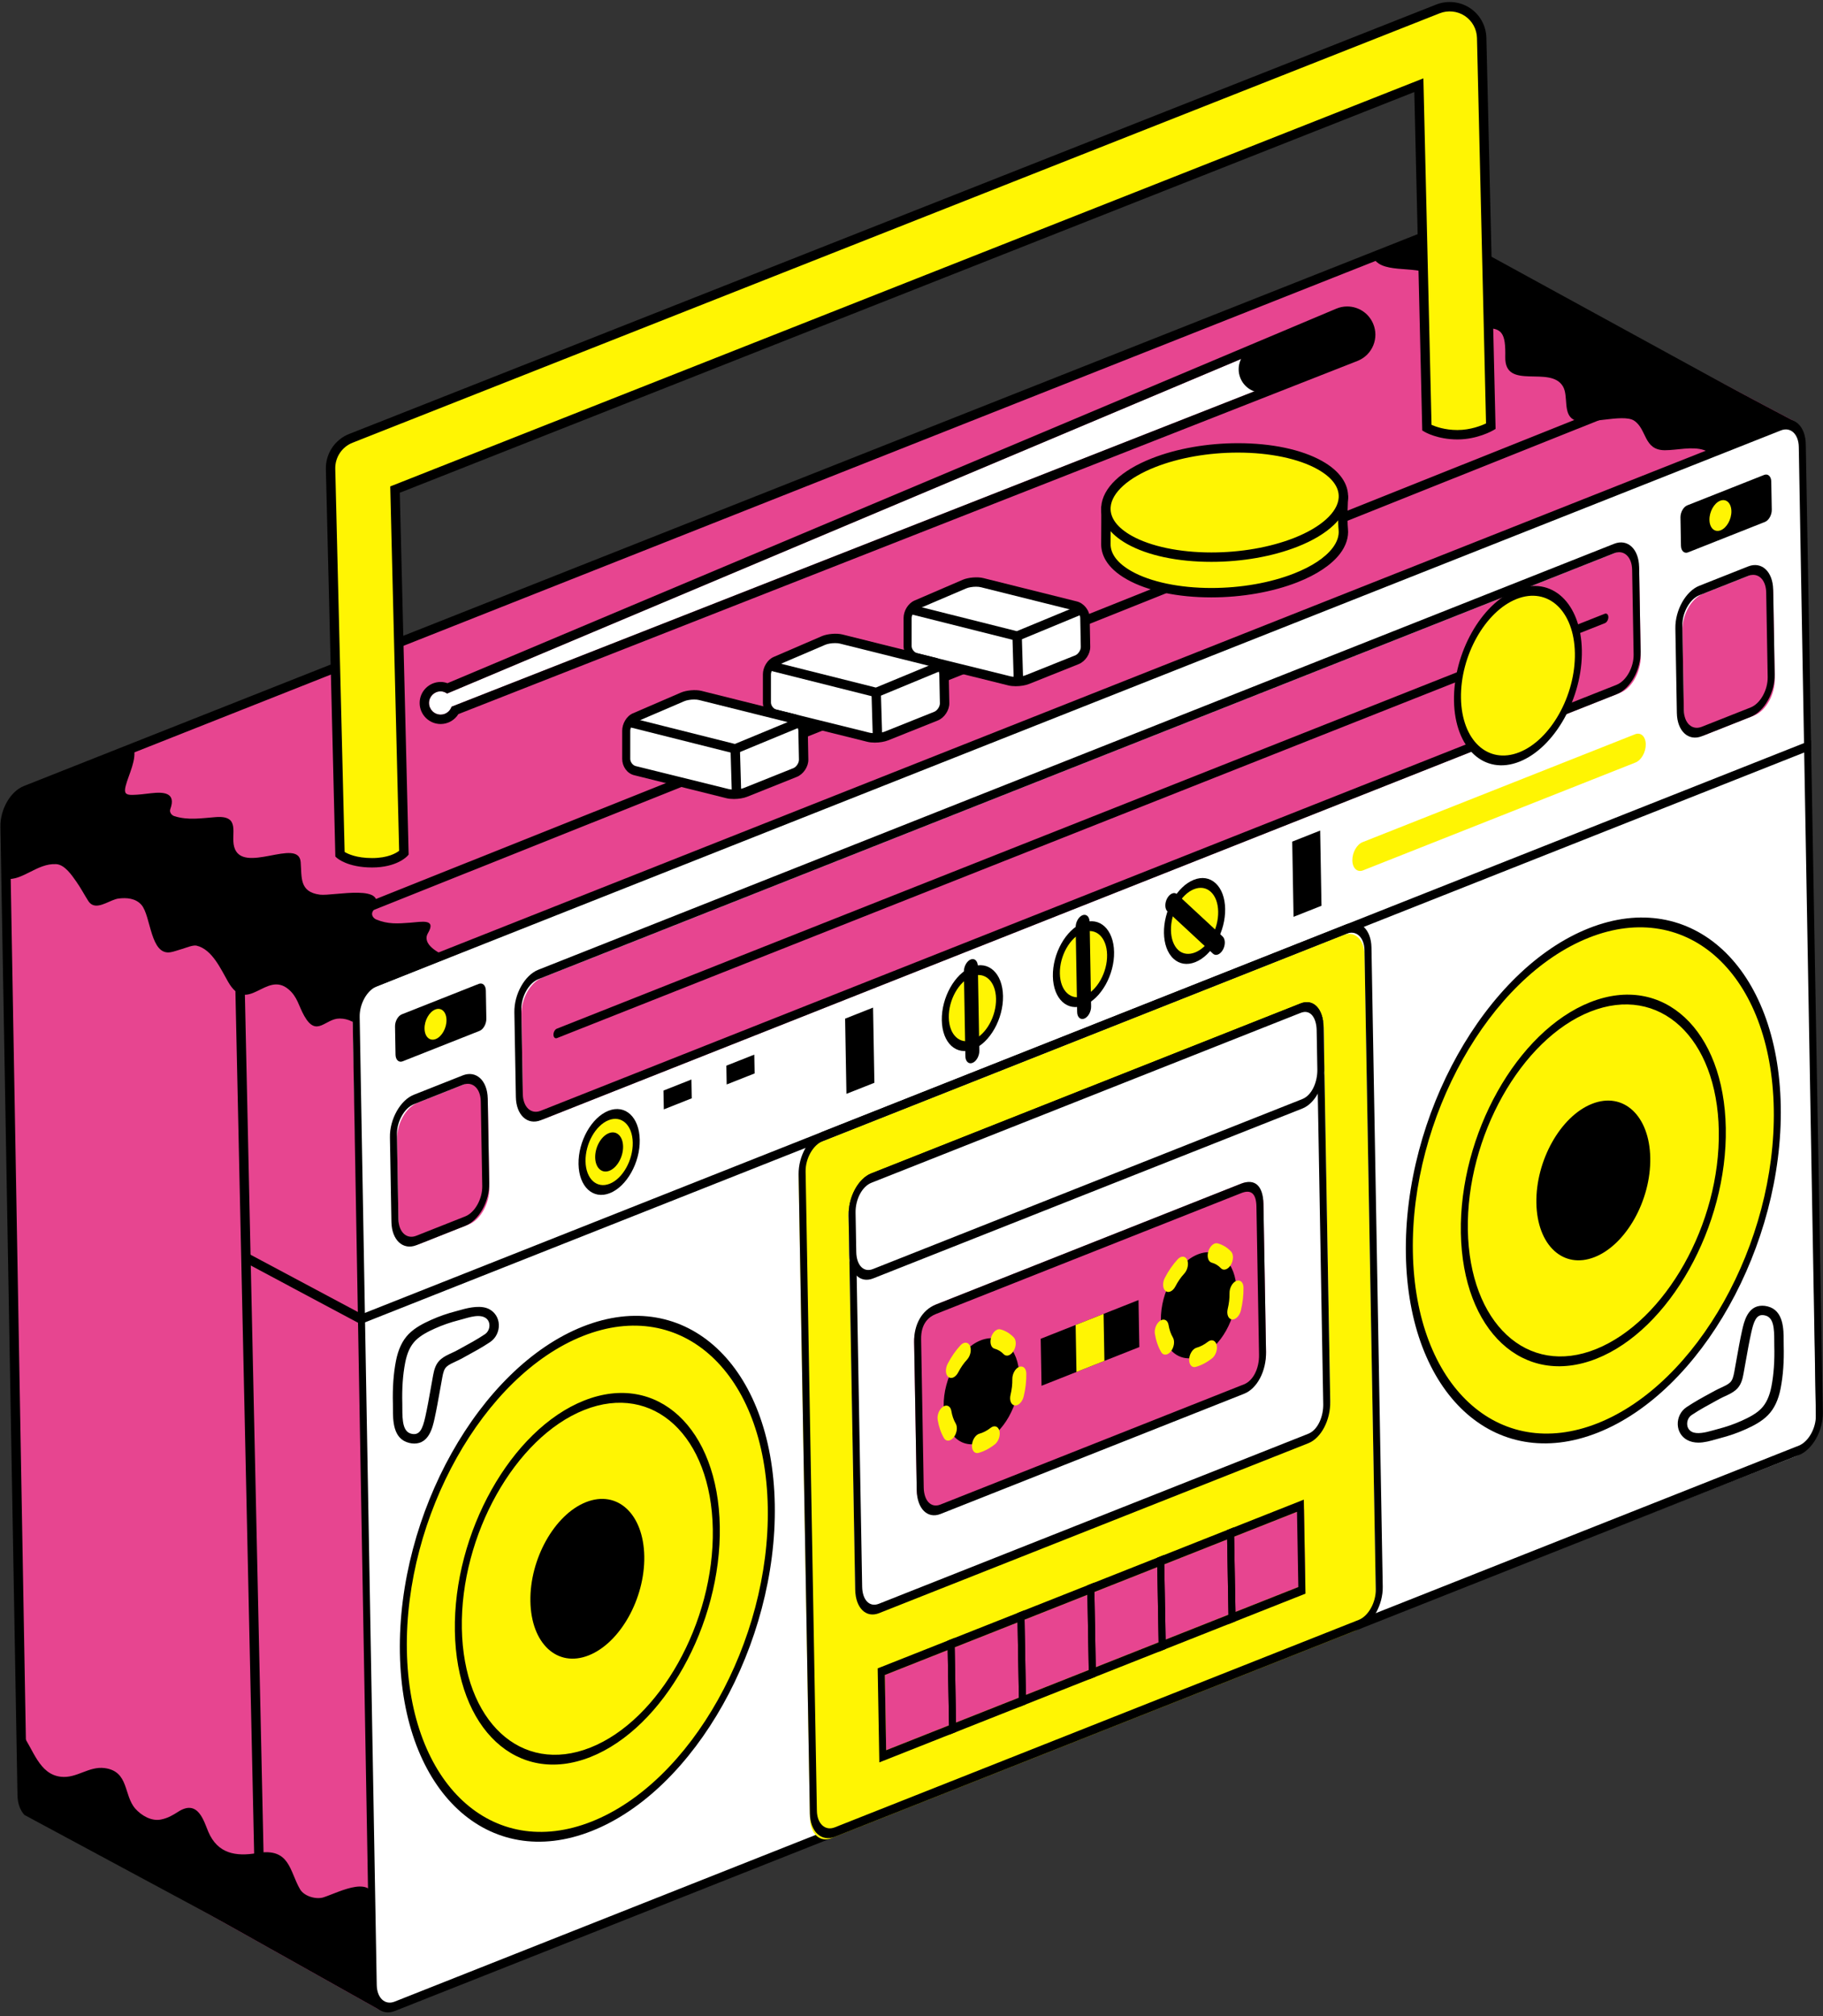 <?xml version="1.0" encoding="UTF-8" standalone="no"?><svg xmlns="http://www.w3.org/2000/svg" xmlns:xlink="http://www.w3.org/1999/xlink" fill="#000000" height="501.4" preserveAspectRatio="xMidYMid meet" version="1" viewBox="-0.1 -0.5 453.5 501.4" width="453.5" zoomAndPan="magnify"><rect x="-0.1" y="-0.5" width="453.5" height="501.4" fill="#333333" stroke="none"/><g id="change1_1"><path d="M446.031,104.145l-87.283-46.131c-0.144-0.091-0.29-0.173-0.441-0.236l-0.01-0.004l0,0 c-0.802-0.334-1.729-0.365-2.722,0.027L6.261,196.078c-2.882,1.139-5.159,5.205-5.092,9.078l4.246,240.803 c0.041,2.361,0.954,4.095,2.309,4.839l-0.008,0.006l0.073,0.043c0.017,0.008,0.03,0.016,0.043,0.022l86.848,48.726L446.031,104.145z" fill="#e74590"/></g><g id="change2_1"><path d="M22.943,224.547c1.881,0.82,4.511-1.33,6.446-1.575c2.035-0.261,4.282-0.064,5.709,1.59 c2.383,2.756,2.166,12.664,7.268,11.756c0.909-0.164,1.801-0.525,2.691-0.767c0.915-0.247,2.82-1.079,3.733-0.864 c3.915,0.912,6.079,5.92,7.885,9.045c4.804,8.309,9.395-2.871,14.962,1.781c2.287,1.909,2.552,4.186,3.96,6.663 c3.089,5.438,5.182,0.636,8.768,0.636c9.065,0,8.816,16.514,20.6,6.506c0.937-0.797,2.138-0.137,2.404,0.736 c6.122-0.896,13.847-3.021,16.227-8.57c2.308-5.387-0.222-11.822-6.207-12.922c-2.092-0.388-4.471-0.451-6.46-1.242 c-1.899-0.756-6.176-2.998-4.572-5.732c2.125-3.629-1.417-2.85-4.437-2.61c-3.098,0.239-5.536,0.401-8.404-0.789 c-0.807-0.332-1.396-1.238-0.85-2.088c4.582-7.158-9.923-3.666-13.189-4.095c-5.116-0.668-4.488-4.231-4.778-8.086 c-0.477-6.297-14.591,3.304-16.547-3.809c-0.886-3.219,1.712-7.865-4.554-7.396c-3.529,0.265-6.91,0.857-10.339-0.241 c-0.691-0.222-1.27-0.996-0.992-1.746c1.516-4.14-1.668-4.314-4.823-3.947c-1.527,0.178-3.077,0.387-4.616,0.412 c-1.744,0.031-2.096-0.508-1.662-2.238c0.686-2.713,2.84-6.646,1.981-9.52L6.261,196.078c-2.882,1.139-5.159,5.205-5.092,9.078 l0.229,12.934c4.164,0.492,7.759-3.932,12.468-3.674c2.146,0.117,3.899,2.767,5.001,4.322c1.089,1.535,1.965,3.211,2.97,4.799 C22.16,224.049,22.535,224.367,22.943,224.547z" fill="inherit"/></g><g id="change2_2"><path d="M356.066,67.881c1.552,0.945,3.453,2.441,3.522,4.451c0.063,1.783-0.344,3.08-0.729,4.824 c-1.217,5.518,7.275,4.357,9.525,4.107c5.272-0.597,6.088,1.108,5.977,7.043c-0.162,8.438,11.254,1.918,14.367,7.334 c1.365,2.375-0.059,6.737,2.604,8.219c2.9,1.615,12.232-1.623,15.087,0.264c3.214,2.125,2.327,7.338,7.627,7.351 c3.057,0.01,6.745-1.023,9.727-0.045c2.835,0.926,4.347,2.352,6.001,4.809c0.977,1.449,1.203,3.086,1.263,4.783l14.993-16.875 l-87.283-46.131c-0.144-0.091-0.289-0.173-0.451-0.24c-0.802-0.334-1.729-0.365-2.722,0.027l-14.294,5.143 C342.872,67.961,351.832,65.305,356.066,67.881z" fill="inherit"/></g><g id="change2_3"><path d="M100.127,484.404c-2.271,0-4.593-1.625-5.61-3.635c-1.283-2.516-1.479-4.869-1.435-7.664 c0.138-7.895-8.615-3.068-12.689-1.73c-1.837,0.603-4.823-0.252-5.845-1.995c-2.659-4.552-2.504-10.418-10.672-9.013 c-5.342,0.922-9.839,0.142-12.158-5.303c-1.111-2.605-2.533-8.16-7.474-4.984c-1.47,0.945-2.598,1.591-4.285,1.943 c-2.385,0.5-4.904-1.008-6.402-2.705c-2.935-3.332-1.543-9.238-7.572-10.076c-3.976-0.553-6.981,2.595-10.918,2.152 c-5.522-0.615-6.834-6.877-9.925-11.031l0.273,15.596c0.041,2.361,0.954,4.095,2.309,4.839l-0.008,0.006l0.073,0.043 c0.017,0.008,0.03,0.016,0.043,0.022l86.848,48.726l13.531-15.23C105.772,484.119,103.166,484.408,100.127,484.404z" fill="inherit"/></g><g id="change2_4"><path d="M94.932,498.736L5.969,450.882c-1.063-1.152-1.686-2.888-1.722-4.902L0.002,205.174c-0.078-4.385,2.481-8.854,5.828-10.182 L355.144,56.715c1.222-0.483,2.479-0.487,3.604-0.02c0.225,0.096,0.426,0.203,0.621,0.328l87.534,47.897L94.932,498.736z M9.767,450.613l84.667,45.164L444.17,104.48l-85.967-45.435c-0.167-0.1-0.259-0.149-0.354-0.19 c-0.57-0.242-1.189-0.228-1.844,0.031L6.69,197.164c-2.419,0.957-4.41,4.609-4.352,7.969l4.246,240.806 c0.032,1.834,0.667,3.268,1.703,3.836l1.498,0.824L9.767,450.613z" fill="inherit"/></g><g id="change3_1"><path d="M451.646,352.643c0.068,3.873-2.209,7.938-5.09,9.078L98.155,498.625c-2.879,1.144-5.456-0.209-5.524-4.079 l-4.972-240.302c-0.069-3.873,2.209-7.938,5.09-9.078l349.036-139.479c2.882-1.14,6.456,0.914,6.524,4.785L451.646,352.643z" fill="#ffffff"/></g><g id="change2_5"><path d="M63.412,473.695L58.44,244.918c-0.078-4.391,2.482-8.864,5.83-10.188L413.302,95.254l0.867,2.17L65.133,236.9 c-2.422,0.959-4.415,4.611-4.354,7.971l4.972,228.775L63.412,473.695z" fill="inherit"/></g><g id="change2_6"><path d="M447.427,361.375L98.112,499.652c-3.354,1.326-6.147-1.264-6.229-5.774l-4.247-240.802 c-0.078-4.514,2.586-9.264,5.938-10.592L442.89,104.209c3.354-1.328,6.148,1.263,6.227,5.775l4.246,240.803 C453.445,355.297,450.779,360.047,447.427,361.375z M93.617,244.822c-2.396,0.949-4.299,4.342-4.242,7.564l4.246,240.801 c0.06,3.225,2.054,5.076,4.449,4.129l349.314-138.279c2.395-0.949,4.299-4.342,4.244-7.563l-4.249-240.802 c-0.058-3.223-2.053-5.073-4.448-4.125L93.617,244.822z" fill="inherit"/></g><g id="change4_1"><path d="M342.162,395.982c0.068,3.873-2.212,7.938-5.091,9.078l-130.342,51.596c-2.879,1.142-5.27-1.078-5.338-4.949 l-2.806-158.979c-0.065-3.873,2.212-7.937,5.09-9.078l130.344-51.594c2.878-1.144,5.271,1.075,5.337,4.948L342.162,395.982z" fill="#fff503"/></g><g id="change2_7"><path d="M337.938,404.717l-130.34,51.597c-3.355,1.326-6.147-1.264-6.229-5.775l-2.803-158.977c-0.08-4.515,2.584-9.263,5.938-10.59 l130.343-51.597c3.354-1.328,6.146,1.263,6.228,5.775l2.805,158.977C343.956,398.637,341.296,403.391,337.938,404.717z M204.547,283.309c-2.395,0.948-4.299,4.342-4.24,7.563l2.806,158.976c0.055,3.225,2.05,5.072,4.446,4.127l130.34-51.597 c2.397-0.946,4.301-4.342,4.241-7.563l-2.803-158.979c-0.056-3.223-2.053-5.071-4.447-4.121L204.547,283.309z" fill="inherit"/></g><g id="change1_2"><path d="M324.617 393.51L220.344 434.787 220.013 416.084 324.288 374.807z" fill="#e74590"/></g><g id="change2_8"><path d="M237.763,430.244l-19.115,7.57l-0.411-23.381l19.116-7.566L237.763,430.244z M220.344,434.787l15.641-6.19l-0.331-18.705 l-15.641,6.192L220.344,434.787z" fill="inherit"/></g><g id="change2_9"><path d="M255.144,423.365l-19.118,7.568l-0.413-23.382l19.118-7.563L255.144,423.365z M237.722,427.906l15.642-6.19l-0.329-18.701 l-15.641,6.188L237.722,427.906z" fill="inherit"/></g><g id="change2_10"><path d="M272.521,416.486l-19.116,7.566l-0.411-23.38l19.116-7.565L272.521,416.486z M255.103,421.025l15.642-6.189l-0.331-18.703 l-15.642,6.193L255.103,421.025z" fill="inherit"/></g><g id="change2_11"><path d="M289.9,409.607l-19.115,7.565l-0.413-23.379l19.115-7.565L289.9,409.607z M272.479,414.148l15.642-6.191l-0.328-18.701 l-15.642,6.189L272.479,414.148z" fill="inherit"/></g><g id="change2_12"><path d="M307.279,402.729l-19.118,7.565l-0.41-23.377l19.115-7.569L307.279,402.729z M289.859,407.27l15.643-6.191l-0.331-18.703 l-15.64,6.191L289.859,407.27z" fill="inherit"/></g><g id="change2_13"><path d="M324.658,395.848l-19.116,7.569l-0.412-23.381l19.117-7.567L324.658,395.848z M307.238,400.391l15.643-6.191l-0.331-18.705 l-15.643,6.191L307.238,400.391z" fill="inherit"/></g><g id="change3_2"><path d="M218.122,399.705c-2.867,1.137-5.414-1.033-5.482-4.891L211,301.811c-0.067-3.857,2.365-8.002,5.232-9.138 l107.43-42.518c2.867-1.135,5.444,1.023,5.512,4.879l1.644,93.006c0.066,3.855-2.401,8.011-5.269,9.146L218.122,399.705z" fill="#ffffff"/></g><g id="change2_14"><path d="M325.352,358.443l-106.775,42.26c-3.248,1.285-5.854-1.301-5.938-5.889L211,301.811c-0.082-4.588,2.399-9.191,5.647-10.478 l106.775-42.262c3.197-1.266,5.668,1.299,5.75,5.963l1.644,93.006C330.898,352.703,328.549,357.178,325.352,358.443z M216.688,293.672c-2.313,0.916-4.011,4.119-3.953,7.451l1.641,93.004c0.061,3.332,1.848,5.154,4.159,4.238l106.775-42.26 c2.541-1.008,3.817-4.476,3.767-7.379l-1.639-93.002c-0.053-2.904-1.434-5.32-3.975-4.314L216.688,293.672z" fill="inherit"/></g><g id="change5_1"><path d="M216.647,316.459c-2.867,1.138-5.41-1.037-5.479-4.895l-0.171-9.767c-0.065-3.856,2.362-7.997,5.229-9.131 l107.435-42.52c2.87-1.137,5.444,1.024,5.512,4.881l0.174,9.766c0.067,3.857-2.396,8.015-5.265,9.146L216.647,316.459z" fill="#ffffff"/></g><g id="change2_15"><path d="M323.887,275.195L217.1,317.455c-3.241,1.285-5.85-1.303-5.932-5.891l-0.171-9.767c-0.08-4.588,2.399-9.19,5.644-10.473 l106.784-42.26c3.195-1.264,5.666,1.297,5.748,5.963l0.174,9.766C329.429,269.461,327.082,273.932,323.887,275.195z M216.682,293.662c-2.309,0.914-4.004,4.115-3.946,7.447l0.173,9.766c0.061,3.332,1.845,5.158,4.15,4.244l106.786-42.262 c2.539-1.004,3.816-4.469,3.765-7.373l-0.171-9.767c-0.053-2.901-1.434-5.317-3.973-4.313L216.682,293.662z" fill="inherit"/></g><g id="change1_3"><path d="M233.426,375.033c-2.866,1.137-5.404-1.039-5.472-4.896l-0.649-36.854c-0.068-3.857,2.487-8.176,5.354-9.311 l76.021-30.097c2.867-1.131,5.449,1.15,5.518,5.011l0.648,36.85c0.067,3.854-2.376,8.004-5.246,9.137L233.426,375.033z" fill="#e74590"/></g><g id="change2_16"><path d="M233.88,376.031L233.88,376.031c-3.242,1.285-5.846-1.307-5.926-5.895l-0.649-36.854c-0.078-4.404,1.975-7.973,5.354-9.311 l76.021-30.097c3.377-1.332,5.439,0.537,5.518,5.011l0.648,36.85c0.084,4.74-2.205,9.113-5.442,10.393L233.88,376.031z M232.7,326.311c-1.708,0.676-3.729,2.313-3.657,6.287l0.648,36.852c0.06,3.334,1.842,5.154,4.146,4.244l75.524-29.902 c2.268-0.896,3.809-3.926,3.746-7.367l-0.65-36.854c-0.055-3.184-1.313-4.314-3.736-3.354L232.7,326.311z" fill="inherit"/></g><g id="change2_17"><path d="M253.473,341.793c0.123,6.986-3.99,14.316-9.185,16.375c-5.194,2.056-9.507-1.94-9.631-8.93 c-0.123-6.99,3.99-14.322,9.188-16.377C249.037,330.805,253.35,334.803,253.473,341.793z" fill="inherit"/></g><g id="change4_2"><path d="M244.33,360.506c-0.342,0.136-0.683,0.246-1.018,0.341c-0.957,0.264-1.684-0.597-1.618-1.914 c0.063-1.322,0.89-2.605,1.849-2.867c0.935-0.254,1.903-0.754,2.804-1.461c0.918-0.717,1.891-0.379,2.174,0.758 c0.287,1.139-0.228,2.643-1.145,3.365C246.392,359.494,245.369,360.096,244.33,360.506z M236.233,357.693 c-0.58,0.229-1.152,0.063-1.495-0.521c-0.76-1.293-1.29-2.821-1.577-4.547c-0.199-1.198,0.401-2.668,1.34-3.278 c0.939-0.611,1.862-0.136,2.063,1.063c0.195,1.188,0.562,2.236,1.082,3.123c0.528,0.896,0.304,2.438-0.498,3.441 C236.863,357.328,236.549,357.568,236.233,357.693z M252.962,348.951c-0.21,0.082-0.423,0.113-0.631,0.088 c-0.902-0.11-1.371-1.289-1.045-2.631c0.319-1.32,0.47-2.645,0.447-3.93c-0.022-1.291,0.737-2.646,1.698-3.023 c0.959-0.381,1.756,0.355,1.777,1.648c0.032,1.867-0.188,3.789-0.654,5.711C254.304,347.846,253.658,348.674,252.962,348.951z M236.991,342.107c-0.415,0.164-0.84,0.127-1.178-0.146c-0.727-0.588-0.807-2.045-0.178-3.256c0.905-1.746,1.98-3.301,3.199-4.619 c0.85-0.918,1.899-0.866,2.353,0.119c0.451,0.98,0.128,2.523-0.717,3.441c-0.842,0.908-1.582,1.981-2.205,3.182 C237.932,341.473,237.464,341.92,236.991,342.107z M250.889,336.557c-0.471,0.184-0.942,0.114-1.294-0.252 c-0.662-0.689-1.435-1.154-2.296-1.386c-0.87-0.233-1.245-1.496-0.84-2.821c0.404-1.326,1.438-2.214,2.312-1.979 c1.248,0.332,2.369,1.01,3.328,2.01c0.667,0.697,0.644,2.193-0.046,3.347C251.725,336.02,251.309,336.389,250.889,336.557z" fill="#fff503"/></g><g id="change2_18"><path d="M307.504,320.402c0.122,6.99-3.988,14.32-9.185,16.377c-5.195,2.055-9.505-1.939-9.628-8.93 c-0.124-6.99,3.987-14.32,9.183-16.377C303.067,309.418,307.381,313.414,307.504,320.402z" fill="inherit"/></g><g id="change4_3"><path d="M298.36,339.117c-0.342,0.137-0.68,0.248-1.019,0.34c-0.957,0.263-1.681-0.596-1.615-1.916 c0.063-1.317,0.89-2.602,1.849-2.862c0.933-0.257,1.901-0.757,2.801-1.466c0.919-0.717,1.894-0.379,2.177,0.763 c0.285,1.139-0.229,2.643-1.146,3.36C300.425,338.107,299.399,338.705,298.36,339.117z M290.266,336.305 c-0.579,0.229-1.154,0.063-1.497-0.521c-0.758-1.291-1.287-2.82-1.575-4.547c-0.198-1.197,0.402-2.666,1.34-3.277 c0.938-0.61,1.863-0.135,2.063,1.064c0.195,1.186,0.562,2.235,1.082,3.121c0.526,0.896,0.304,2.438-0.5,3.442 C290.896,335.939,290.581,336.18,290.266,336.305z M306.992,327.563c-0.208,0.082-0.423,0.115-0.631,0.09 c-0.9-0.113-1.372-1.291-1.045-2.633c0.321-1.32,0.473-2.646,0.449-3.931c-0.022-1.289,0.734-2.645,1.696-3.022 c0.961-0.378,1.756,0.356,1.777,1.646c0.032,1.867-0.188,3.791-0.652,5.713C308.337,326.457,307.688,327.287,306.992,327.563z M291.024,320.715c-0.416,0.168-0.841,0.132-1.179-0.143c-0.727-0.59-0.807-2.045-0.179-3.256c0.906-1.746,1.981-3.301,3.2-4.619 c0.85-0.918,1.899-0.869,2.353,0.117c0.451,0.981,0.128,2.524-0.718,3.442c-0.84,0.908-1.582,1.98-2.205,3.183 C291.965,320.084,291.496,320.531,291.024,320.715z M304.922,315.166c-0.471,0.188-0.944,0.119-1.296-0.248 c-0.66-0.69-1.433-1.157-2.293-1.387c-0.871-0.232-1.245-1.496-0.84-2.82c0.403-1.325,1.438-2.215,2.311-1.981 c1.249,0.336,2.37,1.014,3.328,2.014c0.667,0.693,0.644,2.191-0.045,3.348C305.758,314.633,305.342,315.002,304.922,315.166z" fill="#fff503"/></g><g id="change2_19"><path d="M283.326 334.52L258.997 344.152 258.789 332.463 283.121 322.832z" fill="inherit"/></g><g id="change4_4"><path d="M274.639 337.961L267.686 340.713 267.479 329.023 274.431 326.27z" fill="#fff503"/></g><g id="change4_5"><path d="M191.768,374.033c0.601,34-19.4,69.67-44.673,79.672c-25.272,10.007-46.246-9.444-46.847-43.442 c-0.601-33.996,19.401-69.666,44.675-79.675C170.196,320.586,191.168,340.037,191.768,374.033z" fill="#fff503"/></g><g id="change2_20"><path d="M147.115,454.875c-25.713,10.179-47.125-9.68-47.737-44.268c-0.608-34.588,19.813-71.006,45.522-81.188 c25.713-10.176,47.125,9.685,47.737,44.271C193.247,408.279,172.826,444.699,147.115,454.875z M144.942,331.76 c-24.752,9.799-44.413,44.858-43.824,78.157c0.586,33.302,21.202,52.421,45.956,42.619c24.752-9.797,44.413-44.858,43.824-78.158 C190.312,341.08,169.696,321.959,144.942,331.76z" fill="inherit"/></g><g id="change2_21"><path d="M146.791,436.477c-18.17,7.195-33.305-6.84-33.733-31.283c-0.435-24.443,13.998-50.18,32.168-57.375 c18.17-7.189,33.305,6.844,33.734,31.285C179.394,403.547,164.962,429.285,146.791,436.477z M145.266,350.156 c-17.212,6.816-30.881,31.195-30.473,54.348c0.409,23.156,14.744,36.451,31.956,29.636l0,0 c17.212-6.813,30.881-31.191,30.474-54.349C176.813,356.639,162.479,343.344,145.266,350.156z" fill="inherit"/></g><g id="change2_22"><path d="M160.173,386.543c0.186,10.523-6.006,21.563-13.828,24.66c-7.821,3.098-14.315-2.924-14.5-13.447 c-0.188-10.522,6.006-21.565,13.828-24.661C153.493,369.998,159.985,376.018,160.173,386.543z" fill="inherit"/></g><g id="change4_6"><path d="M442.022,274.973c0.601,33.996-19.398,69.666-44.673,79.672c-25.274,10.002-46.246-9.447-46.847-43.445 c-0.599-34,19.402-69.67,44.676-79.672C420.451,221.523,441.426,240.973,442.022,274.973z" fill="#fff503"/></g><g id="change2_23"><path d="M397.37,355.813c-25.711,10.178-47.125-9.685-47.733-44.271c-0.612-34.586,19.81-71.006,45.521-81.184 c25.71-10.176,47.125,9.682,47.734,44.27S423.081,345.635,397.37,355.813z M395.199,232.695 c-24.754,9.797-44.413,44.861-43.826,78.158c0.587,33.299,21.204,52.42,45.956,42.621c24.752-9.797,44.413-44.859,43.826-78.16 C440.566,242.016,419.953,222.898,395.199,232.695z" fill="inherit"/></g><g id="change2_24"><path d="M397.049,337.414c-18.17,7.193-33.306-6.842-33.736-31.285c-0.432-24.44,14-50.182,32.171-57.371 c18.171-7.192,33.303,6.839,33.734,31.281C429.646,304.482,415.218,330.221,397.049,337.414z M395.523,251.094 c-17.212,6.813-30.881,31.152-30.475,54.31C365.457,328.558,379.794,342,397.006,335h0.002c17.21-7,30.881-31.154,30.471-54.31 C427.071,257.536,412.735,244.281,395.523,251.094z" fill="inherit"/></g><g id="change2_25"><path d="M410.428,287.477c0.185,10.524-6.006,21.567-13.827,24.662c-7.825,3.098-14.317-2.923-14.502-13.447 c-0.187-10.523,6.006-21.564,13.831-24.66C403.751,270.934,410.242,276.953,410.428,287.477z" fill="inherit"/></g><g id="change2_26"><path d="M450.457 185.963L88.979 329.055 88.938 326.717 450.416 183.625z" fill="inherit"/></g><g id="change1_4"><path d="M408.048,162.729c0.067,3.877-2.21,7.938-5.09,9.08L135.323,277.752c-2.878,1.14-5.269-1.078-5.337-4.95 l-0.37-21.039c-0.068-3.875,2.21-7.939,5.091-9.076L402.341,136.74c2.878-1.139,5.269,1.076,5.337,4.949L408.048,162.729z" fill="#e74590"/></g><g id="change2_27"><path d="M402.09,172.152L134.455,278.094c-3.354,1.329-6.148-1.263-6.227-5.775l-0.37-21.039c-0.082-4.514,2.584-9.262,5.936-10.59 l267.636-105.941c3.354-1.328,6.146,1.26,6.228,5.773l0.372,21.039C408.105,166.074,405.444,170.824,402.09,172.152z M133.834,243.027c-2.395,0.949-4.296,4.342-4.242,7.563l0.372,21.041c0.058,3.224,2.053,5.074,4.449,4.125l267.635-105.942 c2.396-0.949,4.298-4.342,4.24-7.564l-0.369-21.043c-0.061-3.223-2.056-5.071-4.449-4.121L133.834,243.027z" fill="inherit"/></g><g id="change2_28"><path d="M399.153,154.48L138.468,257.674c-0.479,0.189-0.876-0.182-0.89-0.825c-0.009-0.646,0.37-1.324,0.85-1.513l260.684-103.192 c0.479-0.188,0.877,0.18,0.892,0.826C400.011,153.611,399.633,154.293,399.153,154.48z" fill="inherit"/></g><g id="change4_7"><path d="M392.548,161.582c0.195,11.174-6.376,22.894-14.68,26.181c-8.307,3.286-15.197-3.103-15.395-14.275 c-0.196-11.172,6.373-22.893,14.681-26.182C385.456,144.018,392.348,150.41,392.548,161.582z" fill="#fff503"/></g><g id="change2_29"><path d="M377.887,188.932c-8.771,3.473-16.075-3.302-16.282-15.103c-0.208-11.799,6.759-24.223,15.529-27.692 c8.77-3.474,16.071,3.303,16.279,15.1C393.624,173.039,386.657,185.461,377.887,188.932z M377.176,148.475 c-7.813,3.092-14.02,14.157-13.834,24.668c0.188,10.51,6.692,16.543,14.505,13.451c7.812-3.093,14.016-14.158,13.831-24.668 C391.492,151.416,384.986,145.381,377.176,148.475z" fill="inherit"/></g><g id="change1_5"><path d="M121.626,294.945c0.069,3.873-2.209,7.936-5.09,9.076l-12.165,4.815c-2.879,1.142-5.269-1.075-5.337-4.95 l-0.372-21.039c-0.067-3.875,2.212-7.939,5.091-9.078l12.167-4.814c2.876-1.143,5.27,1.074,5.337,4.949L121.626,294.945z" fill="#e74590"/></g><g id="change2_30"><path d="M115.668,304.365l-12.167,4.816c-3.354,1.327-6.146-1.265-6.228-5.775l-0.37-21.041c-0.08-4.512,2.584-9.26,5.938-10.59 l12.163-4.816c3.355-1.328,6.149,1.267,6.228,5.775l0.372,21.043C121.686,298.287,119.021,303.039,115.668,304.365z M102.885,274.113c-2.396,0.947-4.301,4.342-4.24,7.564l0.37,21.041c0.057,3.223,2.052,5.073,4.446,4.125l12.167-4.816 c2.396-0.947,4.296-4.342,4.242-7.564l-0.372-21.041c-0.057-3.221-2.052-5.071-4.449-4.125L102.885,274.113z" fill="inherit"/></g><g id="change2_31"><path d="M120.884,252.861c0.023,1.291-0.736,2.647-1.695,3.027l-19.118,7.565c-0.959,0.381-1.755-0.356-1.778-1.649l-0.123-7.013 c-0.022-1.293,0.735-2.647,1.696-3.026l19.118-7.564c0.958-0.383,1.755,0.355,1.778,1.648L120.884,252.861z" fill="inherit"/></g><g id="change4_8"><path d="M110.973,253.16c0.036,2.029-1.157,4.156-2.664,4.756c-1.512,0.599-2.763-0.563-2.798-2.594 c-0.035-2.027,1.159-4.156,2.666-4.752C109.688,249.971,110.938,251.131,110.973,253.16z" fill="#fff503"/></g><g id="change1_6"><path d="M441.397,168.363c0.068,3.871-2.21,7.938-5.091,9.076l-12.165,4.815c-2.878,1.142-5.27-1.077-5.337-4.948 l-0.372-21.041c-0.068-3.873,2.212-7.938,5.091-9.076l12.167-4.818c2.876-1.139,5.27,1.078,5.337,4.949L441.397,168.363z" fill="#e74590"/></g><g id="change2_32"><path d="M435.439,177.783l-12.167,4.814c-3.354,1.33-6.146-1.261-6.228-5.771l-0.37-21.041c-0.079-4.514,2.584-9.264,5.939-10.592 l12.162-4.816c3.355-1.325,6.149,1.265,6.229,5.775l0.372,21.043C441.457,171.705,438.794,176.457,435.439,177.783z M422.656,147.531c-2.396,0.949-4.301,4.342-4.241,7.564l0.369,21.043c0.059,3.223,2.054,5.071,4.447,4.123l12.167-4.814 c2.396-0.947,4.296-4.342,4.241-7.566l-0.372-21.038c-0.059-3.224-2.053-5.072-4.449-4.125L422.656,147.531z" fill="inherit"/></g><g id="change2_33"><path d="M440.655,126.281c0.023,1.289-0.736,2.646-1.695,3.023l-19.117,7.569c-0.962,0.379-1.756-0.36-1.778-1.649l-0.124-7.017 c-0.021-1.289,0.735-2.643,1.696-3.022l19.118-7.568c0.959-0.379,1.753,0.359,1.775,1.648L440.655,126.281z" fill="inherit"/></g><g id="change4_9"><path d="M430.613,126.631c0.034,2.031-1.159,4.158-2.666,4.755c-1.511,0.598-2.762-0.564-2.796-2.591 c-0.034-2.028,1.157-4.159,2.666-4.758C429.326,123.441,430.577,124.604,430.613,126.631z" fill="#fff503"/></g><g id="change4_10"><path d="M248.547,247.557c0.087,5.012-2.859,10.27-6.584,11.741c-3.725,1.476-6.814-1.391-6.904-6.399 c-0.089-5.014,2.859-10.269,6.586-11.742C245.364,239.682,248.458,242.547,248.547,247.557z" fill="#fff503"/></g><g id="change2_34"><path d="M241.983,260.467c-4.197,1.662-7.694-1.579-7.795-7.227c-0.1-5.648,3.235-11.592,7.433-13.254s7.692,1.58,7.793,7.227 C249.515,252.861,246.182,258.809,241.983,260.467z M241.662,242.324c-3.237,1.283-5.813,5.871-5.733,10.229 c0.076,4.356,2.774,6.858,6.013,5.575c3.241-1.278,5.812-5.871,5.736-10.227C247.6,243.543,244.903,241.041,241.662,242.324z" fill="inherit"/></g><g id="change4_11"><path d="M158.175,283.332c0.091,5.01-2.858,10.269-6.58,11.742c-3.727,1.475-6.816-1.393-6.907-6.406 c-0.087-5.008,2.861-10.266,6.586-11.739C154.995,275.453,158.086,278.32,158.175,283.332z" fill="#fff503"/></g><g id="change2_35"><path d="M151.612,296.242c-4.195,1.662-7.693-1.582-7.793-7.227c-0.1-5.648,3.235-11.595,7.433-13.257 c4.197-1.661,7.692,1.582,7.793,7.228C159.146,288.635,155.811,294.58,151.612,296.242z M151.293,278.098 c-3.238,1.28-5.812,5.871-5.733,10.229c0.074,4.357,2.772,6.861,6.013,5.578s5.812-5.871,5.734-10.23 C157.23,279.318,154.532,276.816,151.293,278.098z" fill="inherit"/></g><g id="change2_36"><path d="M154.899,284.627c0.046,2.58-1.47,5.283-3.385,6.041c-1.916,0.758-3.508-0.717-3.554-3.295 c-0.045-2.576,1.474-5.281,3.389-6.039C153.265,280.574,154.854,282.049,154.899,284.627z" fill="inherit"/></g><g id="change2_37"><path d="M241.831,263.842c-0.961,0.38-1.758-0.358-1.781-1.647l-0.368-21.043c-0.023-1.291,0.734-2.646,1.692-3.027 c0.961-0.379,1.758,0.361,1.781,1.65l0.369,21.041C243.548,262.105,242.79,263.463,241.831,263.842z" fill="inherit"/></g><g id="change4_12"><path d="M276.175,236.621c0.09,5.012-2.859,10.269-6.58,11.742c-3.727,1.477-6.816-1.391-6.905-6.404 c-0.089-5.008,2.859-10.268,6.586-11.742C272.995,228.744,276.086,231.609,276.175,236.621z" fill="#fff503"/></g><g id="change2_38"><path d="M269.612,249.533c-4.196,1.662-7.693-1.582-7.794-7.229c-0.102-5.646,3.234-11.595,7.433-13.257 c4.198-1.659,7.693,1.582,7.793,7.229C277.145,241.922,273.81,247.871,269.612,249.533z M269.292,231.385 c-3.238,1.282-5.812,5.87-5.733,10.231c0.075,4.357,2.772,6.859,6.013,5.576c3.242-1.281,5.813-5.869,5.734-10.229 C275.229,232.607,272.531,230.105,269.292,231.385z" fill="inherit"/></g><g id="change2_39"><path d="M269.635,252.834c-0.96,0.379-1.757-0.358-1.778-1.647l-0.372-21.043c-0.022-1.291,0.737-2.646,1.698-3.025 c0.959-0.379,1.756,0.359,1.777,1.652l0.372,21.039C271.355,251.1,270.596,252.455,269.635,252.834z" fill="inherit"/></g><g id="change4_13"><path d="M301.721,220.248c2.692,2.5,2.797,8.242,0.224,12.828c-2.569,4.586-6.839,6.275-9.537,3.775 c-2.693-2.498-2.794-8.242-0.224-12.83C294.754,219.438,299.022,217.748,301.721,220.248z" fill="#fff503"/></g><g id="change2_40"><path d="M297.244,238.791c-2.033,0.806-3.965,0.496-5.435-0.867c-3.039-2.819-3.152-9.317-0.256-14.485 c1.402-2.502,3.296-4.324,5.327-5.127c2.036-0.808,3.968-0.498,5.438,0.867c1.472,1.364,2.311,3.625,2.357,6.358 c0.047,2.734-0.698,5.619-2.104,8.123C301.172,236.166,299.278,237.986,297.244,238.791z M296.923,220.646 c-1.565,0.621-3.026,2.026-4.108,3.959c-2.237,3.985-2.15,9.004,0.193,11.176c2.271,2.109,6.144,0.576,8.31-3.287 c1.085-1.932,1.66-4.158,1.623-6.268c-0.036-2.113-0.685-3.855-1.821-4.908C299.983,220.264,298.493,220.025,296.923,220.646z" fill="inherit"/></g><g id="change2_41"><path d="M302.895,236.889c-0.443,0.176-0.893,0.125-1.242-0.199l-11.322-10.5c-0.693-0.644-0.719-2.123-0.058-3.305 c0.665-1.185,1.765-1.617,2.459-0.974l11.322,10.5c0.693,0.646,0.722,2.123,0.06,3.308 C303.78,236.309,303.34,236.713,302.895,236.889z" fill="inherit"/></g><g id="change2_42"><path d="M217.415 268.797L210.466 271.547 210.135 252.846 217.086 250.094z" fill="inherit"/></g><g id="change2_43"><path d="M171.901 267.98L171.983 272.656 165.032 275.408 164.95 270.73z" fill="inherit"/></g><g id="change4_14"><path d="M406.764,189.137l-67.779,26.827c-1.438,0.568-2.635-0.539-2.666-2.475 c-0.037-1.938,1.104-3.969,2.543-4.539l67.779-26.83c1.438-0.567,2.634,0.539,2.668,2.478 C409.344,186.533,408.202,188.566,406.764,189.137z" fill="#fff503"/></g><g id="change2_44"><path d="M187.543 261.789L187.625 266.465 180.672 269.215 180.59 264.539z" fill="inherit"/></g><g id="change2_45"><path d="M328.642 224.77L321.69 227.521 321.359 208.818 328.311 206.064z" fill="inherit"/></g><g id="change3_3"><path d="M339.344,80.92c-1.002-2.381-3.744-3.496-6.125-2.493l-222.095,93.563c-0.463-0.314-0.993-0.545-1.601-0.545 c-1.599,0-2.893,1.293-2.893,2.891c0,1.601,1.294,2.896,2.893,2.896c1.271,0,2.318-0.83,2.708-1.967l224.513-88.177 c0.029-0.012,0.077-0.03,0.106-0.043C339.23,86.041,340.345,83.299,339.344,80.92z" fill="#ffffff"/></g><g id="change2_46"><path d="M335.03,78.059c1.826,0,3.563,1.071,4.313,2.86c1.002,2.379-0.112,5.121-2.493,6.123c-0.029,0.013-0.077,0.031-0.106,0.043 L112.23,175.262c-0.389,1.137-1.437,1.967-2.708,1.967c-1.599,0-2.893-1.295-2.893-2.896c0-1.598,1.294-2.891,2.893-2.891 c0.606,0,1.137,0.229,1.601,0.545l222.095-93.563C333.812,78.177,334.428,78.059,335.03,78.059 M335.03,75.721 c-0.936,0-1.851,0.186-2.719,0.551l-221.098,93.143c-0.55-0.207-1.116-0.309-1.691-0.309c-2.885,0-5.229,2.346-5.229,5.229 c0,2.888,2.345,5.232,5.229,5.232c1.813,0,3.465-0.953,4.403-2.461l223.671-87.844l0.026-0.011l0.133-0.055 c1.729-0.725,3.067-2.084,3.775-3.818c0.703-1.733,0.691-3.641-0.037-5.366C340.399,77.404,337.861,75.721,335.03,75.721 L335.03,75.721z" fill="inherit"/></g><g id="change2_47"><path d="M313.885,97.18c-2.307,0-4.488-1.371-5.413-3.636c-1.221-2.987,0.213-6.401,3.203-7.621l21.061-8.596 c2.985-1.225,6.398,0.215,7.62,3.199c1.219,2.99-0.215,6.402-3.201,7.621l-21.063,8.596C315.367,97.041,314.618,97.18,313.885,97.18 z" fill="inherit"/></g><g id="change2_48"><path d="M58.689 318.641H91.707V320.98H58.689z" fill="inherit" transform="rotate(-151.921 75.2 319.809)"/></g><g id="change4_15"><path d="M354.863,105.885l-2.002-85.197L98.169,121.266l2.209,90.342c0,0-2.205,2.471-7.912,2.471 s-7.988-2.084-7.988-2.084l-2.346-95.858c-0.082-3.334,1.925-6.384,5.029-7.607L357.621,1.715c2.423-0.95,5.149-0.672,7.318,0.767 c2.166,1.438,3.492,3.842,3.554,6.442l2.271,96.593c0,0-3.601,2.104-8.296,2.104C357.773,107.619,354.863,105.885,354.863,105.885z" fill="#fff503"/></g><g id="change2_49"><path d="M92.466,215.246c-6.09,0-8.67-2.291-8.778-2.391l-0.365-0.334l-2.358-96.357c-0.094-3.817,2.227-7.326,5.77-8.723 L357.191,0.627c2.758-1.082,5.937-0.748,8.395,0.881c2.48,1.646,4.007,4.406,4.076,7.388l2.287,97.278l-0.596,0.351 c-0.157,0.092-3.929,2.266-8.885,2.266c-4.96,0-8.073-1.821-8.204-1.899l-0.555-0.33l-1.979-84.168l-252.375,99.66l2.203,89.989 l-0.309,0.342C101.146,212.502,98.625,215.246,92.466,215.246z M85.632,211.385c0.798,0.487,2.94,1.522,6.834,1.522 c3.949,0,5.997-1.238,6.729-1.813l-2.214-90.619l0.758-0.297L353.991,18.984l2.022,86.17c1.004,0.451,3.301,1.297,6.455,1.297 c3.238,0,5.954-1.096,7.107-1.645l-2.253-95.855c-0.052-2.217-1.185-4.27-3.031-5.496c-1.827-1.209-4.192-1.459-6.242-0.651 L87.59,109.615c-2.634,1.041-4.359,3.646-4.289,6.492L85.632,211.385z" fill="inherit"/></g><g id="change4_16"><path d="M322.219,143.227c-13.078,5.135-31.592,4.86-41.349-0.613c-4.013-2.25-5.919-5.031-5.864-7.879 c0.034-1.824,0.025-8.844,0.025-8.844l59.06-2.781c0,0-0.292,5.455-0.027,8.041c0.186,1.785-0.415,3.613-1.762,5.373 C330.396,139.006,327.003,141.348,322.219,143.227z" fill="#fff503"/></g><g id="change2_50"><path d="M301.237,148.074c-8.396,0-15.833-1.578-20.938-4.441c-5.424-3.04-6.508-6.528-6.463-8.922 c0.034-1.815,0.025-8.817,0.025-8.817c0-0.623,0.488-1.14,1.114-1.168l59.059-2.783c0.338-0.004,0.653,0.109,0.885,0.344 c0.231,0.236,0.354,0.56,0.34,0.89c-0.005,0.053-0.285,5.393-0.032,7.856c0.215,2.068-0.478,4.215-1.999,6.203 c-2.098,2.736-5.758,5.184-10.583,7.08C316.47,146.738,308.868,148.074,301.237,148.074z M276.2,127.006 c0.002,2.063,0,6.377-0.025,7.75c-0.048,2.515,1.773,4.88,5.268,6.841c4.693,2.629,11.908,4.141,19.796,4.141 c7.347,0,14.646-1.277,20.554-3.598c4.43-1.738,7.743-3.929,9.584-6.328c1.165-1.523,1.68-3.054,1.523-4.541 c-0.191-1.881-0.104-5.131-0.034-6.933L276.2,127.006z" fill="inherit"/></g><g id="change4_17"><path d="M322.219,134.389c-13.078,5.135-31.592,4.86-41.349-0.613c-9.756-5.473-7.063-14.07,6.019-19.205 c13.075-5.133,31.586-4.859,41.343,0.613C337.986,120.654,335.297,129.256,322.219,134.389z" fill="#fff503"/></g><g id="change2_51"><path d="M301.237,139.236c-8.396,0-15.833-1.576-20.938-4.441c-4.398-2.467-6.688-5.764-6.445-9.284 c0.318-4.623,4.912-9.007,12.606-12.027c6.175-2.426,13.773-3.758,21.402-3.758c8.398,0,15.836,1.573,20.94,4.438 c4.396,2.467,6.686,5.765,6.442,9.287c-0.315,4.621-4.909,9.004-12.603,12.027C316.47,137.902,308.868,139.236,301.237,139.236z M307.863,112.063c-7.343,0-14.641,1.276-20.549,3.598c-6.718,2.635-10.877,6.377-11.128,10.012 c-0.18,2.605,1.639,5.058,5.255,7.087c4.692,2.631,11.908,4.141,19.796,4.141c7.346,0,14.646-1.279,20.555-3.598 c6.716-2.638,10.875-6.38,11.126-10.011c0.178-2.608-1.641-5.059-5.261-7.088C322.968,113.57,315.752,112.063,307.863,112.063z" fill="inherit"/></g><g id="change5_2"><path d="M122.827,328.982c-0.053-1.129-0.612-2.215-1.737-2.832c-2.197-1.199-5.11-0.012-7.327,0.553 c-2.104,0.539-4.157,1.238-6.135,2.133c-1.872,0.845-3.787,1.804-5.238,3.287c-1.619,1.656-2.408,3.842-2.845,6.076 c-0.662,3.424-0.829,6.949-0.734,10.432c0.07,2.781-0.443,7.707,3.13,8.589c3.47,0.854,4.349-2.585,4.913-5.119 c0.753-3.408,1.296-6.865,1.936-10.293c0.233-1.252,0.525-2.525,1.548-3.375c1.063-0.888,2.512-1.347,3.719-2.004 c2.403-1.316,4.851-2.599,7.127-4.128C122.302,331.553,122.877,330.242,122.827,328.982z" fill="#ffffff"/></g><g id="change2_52"><path d="M102.962,358.52L102.962,358.52c-0.416,0-0.854-0.058-1.301-0.168c-4.018-0.986-4.013-5.563-4.013-8.593 c0.002-0.391,0.002-0.764-0.007-1.102c-0.107-3.998,0.139-7.492,0.755-10.678c0.565-2.896,1.598-5.078,3.154-6.676 c1.631-1.664,3.744-2.697,5.596-3.535c1.97-0.892,4.097-1.627,6.325-2.199c0.352-0.086,0.719-0.193,1.101-0.301 c2.25-0.646,5.143-1.201,7.076-0.146c1.416,0.777,2.269,2.162,2.347,3.806c0.068,1.741-0.76,3.403-2.164,4.346 c-1.985,1.332-4.104,2.481-6.154,3.598l-1.062,0.58c-0.436,0.236-0.897,0.451-1.365,0.666c-0.814,0.375-1.584,0.727-2.167,1.213 c-0.708,0.586-0.938,1.563-1.146,2.691c-0.201,1.071-0.394,2.149-0.584,3.227c-0.42,2.375-0.84,4.748-1.36,7.104 C107.514,354.508,106.622,358.52,102.962,358.52z M118.859,326.805c-1.15,0-2.419,0.358-3.646,0.711 c-0.403,0.114-0.792,0.227-1.162,0.319c-2.096,0.535-4.095,1.23-5.943,2.063c-1.657,0.752-3.539,1.668-4.883,3.041 c-1.249,1.278-2.053,3.02-2.532,5.483c-0.584,3.019-0.817,6.347-0.714,10.177c0.009,0.356,0.009,0.748,0.007,1.162 c0,3.155,0.165,5.811,2.231,6.319c2.039,0.49,2.79-1.078,3.493-4.235c0.512-2.32,0.928-4.662,1.343-7.005 c0.191-1.084,0.383-2.168,0.584-3.25c0.273-1.461,0.647-2.977,1.951-4.059c0.819-0.686,1.77-1.119,2.688-1.541 c0.416-0.188,0.831-0.379,1.219-0.592l1.068-0.582c2-1.088,4.071-2.215,5.967-3.486c0.733-0.492,1.165-1.375,1.128-2.305 c-0.021-0.465-0.196-1.34-1.132-1.853C120.069,326.924,119.521,326.805,118.859,326.805z" fill="inherit"/></g><g id="change5_3"><path d="M418.438,353.771c0.05,1.129,0.607,2.215,1.735,2.832c2.194,1.199,5.112,0.01,7.326-0.554 c2.102-0.538,4.157-1.237,6.135-2.133c1.869-0.844,3.787-1.803,5.237-3.287c1.617-1.655,2.411-3.842,2.846-6.075 c0.662-3.425,0.829-6.949,0.734-10.433c-0.067-2.781,0.442-7.707-3.128-8.588c-3.474-0.854-4.351,2.584-4.912,5.119 c-0.758,3.408-1.301,6.865-1.938,10.293c-0.234,1.252-0.527,2.525-1.547,3.375c-1.066,0.887-2.513,1.346-3.72,2.004 c-2.405,1.316-4.854,2.598-7.127,4.127C418.958,351.201,418.384,352.512,418.438,353.771z" fill="#ffffff"/></g><g id="change2_53"><path d="M422.402,358.287L422.402,358.287c-1.05,0-1.988-0.221-2.792-0.656c-1.415-0.776-2.269-2.164-2.342-3.805 c-0.073-1.738,0.754-3.404,2.164-4.346c1.986-1.338,4.113-2.492,6.173-3.611l1.041-0.565c0.434-0.236,0.899-0.451,1.365-0.666 c0.813-0.375,1.584-0.728,2.168-1.214c0.701-0.584,0.934-1.563,1.146-2.69c0.191-1.041,0.379-2.086,0.563-3.131 c0.42-2.363,0.852-4.81,1.383-7.199c0.479-2.156,1.365-6.168,5.031-6.168c0.413,0,0.852,0.057,1.301,0.168 c4.019,0.988,4.014,5.752,4.009,8.602c0,0.39,0,0.756,0.01,1.093c0.106,3.997-0.142,7.489-0.759,10.678 c-0.557,2.891-1.588,5.072-3.154,6.676c-1.622,1.66-3.738,2.695-5.593,3.535c-1.968,0.889-4.095,1.627-6.327,2.197 c-0.348,0.088-0.713,0.192-1.092,0.303C425.378,357.861,423.885,358.287,422.402,358.287z M438.302,326.57 c-1.495,0-2.142,1.59-2.748,4.338c-0.521,2.344-0.95,4.762-1.363,7.1c-0.185,1.056-0.372,2.104-0.568,3.154 c-0.215,1.152-0.543,2.892-1.948,4.06c-0.822,0.686-1.771,1.118-2.688,1.541c-0.418,0.188-0.831,0.379-1.217,0.592l-1.048,0.569 c-2.012,1.093-4.089,2.222-5.988,3.498c-0.736,0.492-1.168,1.373-1.127,2.302c0.021,0.475,0.196,1.344,1.127,1.854 c1.256,0.688,3.386,0.213,5.319-0.34c0.4-0.115,0.79-0.229,1.159-0.32c2.099-0.539,4.096-1.231,5.939-2.063 c1.661-0.752,3.545-1.67,4.885-3.039c1.232-1.267,2.063-3.06,2.534-5.484c0.582-3.018,0.816-6.346,0.712-10.176 c-0.009-0.355-0.009-0.744-0.009-1.154c0.004-3.16-0.16-5.819-2.229-6.328C438.776,326.605,438.528,326.57,438.302,326.57z" fill="inherit"/></g><g id="change3_4"><path d="M268.78,150.539c0.534,0.133,0.979,0.692,0.99,1.242l0.195,9.926c0.012,0.55-0.397,1.167-0.908,1.371 l-14.852,5.941c-0.511,0.204-1.365,0.264-1.898,0.131l-25.709-6.365c-0.534-0.133-0.916-0.689-0.916-1.24v-9.688 c0-0.55,0.358-1.178,0.863-1.395l14.497-6.227c0.505-0.216,1.342-0.284,1.876-0.151L268.78,150.539z" fill="#ffffff"/></g><g id="change2_54"><path d="M252.58,170.164c-0.687,0-1.326-0.067-1.852-0.199l-23.027-5.725c-1.77-0.438-3.019-2.209-3.019-4.033v-7.012 c0-1.742,1.115-3.646,2.716-4.334l12.001-5.17c1.365-0.584,3.67-0.781,5.124-0.416l23.261,5.805c1.758,0.441,3.156,2.203,3.19,4.017 l0.14,7.25c0.034,1.764-1.225,3.657-2.861,4.313l-12.367,4.949C255.017,169.957,253.778,170.164,252.58,170.164z M242.705,145.42 c-0.896,0-1.862,0.166-2.456,0.42l-12.099,5.171c-0.754,0.323-1.468,1.364-1.468,2.186v7.012c0,0.744,0.687,1.586,1.41,1.765 l23.182,5.727c0.959,0.234,2.808,0.109,3.731-0.258l12.373-4.947c0.739-0.299,1.406-1.299,1.391-2.1l-0.144-7.25 c-0.016-0.756-0.694-1.609-1.426-1.795l-23.279-5.804C243.593,145.463,243.173,145.42,242.705,145.42z" fill="inherit"/></g><g id="change2_55"><path d="M253.025 158.932L225.815 152.094 226.386 149.828 252.843 156.475 268.062 150.177 268.957 152.336z" fill="inherit"/></g><g id="change2_56"><path d="M247.259 162.392H258.952V164.73H247.259z" fill="inherit" transform="scale(-1) rotate(88.31 168.454 -260.672)"/></g><g id="change3_5"><path d="M233.718,164.564c0.534,0.133,0.979,0.691,0.99,1.242l0.195,9.926c0.011,0.55-0.398,1.167-0.909,1.371 l-14.85,5.94c-0.512,0.204-1.366,0.265-1.899,0.131l-25.678-6.364c-0.534-0.133-0.885-0.69-0.885-1.24v-9.688 c0-0.55,0.328-1.178,0.833-1.394l14.48-6.227c0.505-0.217,1.334-0.284,1.868-0.151L233.718,164.564z" fill="#ffffff"/></g><g id="change2_57"><path d="M217.518,184.189c-0.688,0-1.326-0.068-1.853-0.199l-22.998-5.725c-1.768-0.438-2.984-2.209-2.984-4.033v-7.015 c0-1.739,1.085-3.645,2.685-4.331l11.984-5.171c1.364-0.584,3.663-0.778,5.117-0.416l23.257,5.806 c1.758,0.44,3.153,2.203,3.188,4.016l0.14,7.25c0.034,1.762-1.225,3.658-2.86,4.314l-12.37,4.948 C219.954,183.982,218.716,184.189,217.518,184.189z M207.643,159.445c-0.897,0-1.863,0.166-2.457,0.42l-12.066,5.17 c-0.753,0.324-1.437,1.365-1.437,2.185v7.014c0,0.744,0.655,1.586,1.379,1.764l23.167,5.728c0.959,0.233,2.798,0.108,3.723-0.259 l12.369-4.946c0.739-0.299,1.403-1.299,1.388-2.101l-0.144-7.25c-0.017-0.756-0.696-1.608-1.427-1.795l-23.279-5.803 C208.53,159.488,208.11,159.445,207.643,159.445z" fill="inherit"/></g><g id="change2_58"><path d="M217.963 172.957L190.752 166.119 191.323 163.854 217.78 170.5 232.999 164.201 233.894 166.361z" fill="inherit"/></g><g id="change2_59"><path d="M212.194 176.416H223.89V178.755H212.194z" fill="inherit" transform="scale(-1) rotate(88.31 182.898 -224.56)"/></g><g id="change3_6"><path d="M198.655,178.59c0.534,0.134,0.979,0.692,0.99,1.242l0.195,9.926c0.012,0.551-0.397,1.167-0.908,1.371 l-14.851,5.941c-0.511,0.204-1.366,0.264-1.898,0.131l-25.647-6.365c-0.534-0.133-0.853-0.689-0.853-1.239v-9.688 c0-0.55,0.296-1.178,0.801-1.394l14.465-6.228c0.506-0.216,1.326-0.284,1.86-0.15L198.655,178.59z" fill="#ffffff"/></g><g id="change2_60"><path d="M182.454,198.215c-0.687,0-1.326-0.067-1.851-0.198l-22.966-5.726c-1.771-0.438-2.955-2.209-2.955-4.033v-7.014 c0-1.74,1.054-3.645,2.652-4.332l11.969-5.17c1.364-0.584,3.654-0.781,5.108-0.416l23.254,5.805 c1.758,0.441,3.151,2.203,3.186,4.017l0.137,7.25c0.034,1.762-1.224,3.656-2.862,4.313l-12.368,4.949 C184.892,198.008,183.653,198.215,182.454,198.215z M172.579,173.471c-0.896,0-1.862,0.166-2.456,0.42l-12.035,5.17 c-0.754,0.324-1.404,1.364-1.404,2.184v7.014c0,0.744,0.624,1.587,1.348,1.765l23.152,5.725c0.957,0.236,2.79,0.111,3.714-0.258 l12.366-4.945c0.739-0.299,1.401-1.299,1.385-2.102l-0.146-7.25c-0.016-0.754-0.695-1.609-1.426-1.793l-23.28-5.803 C173.468,173.514,173.047,173.471,172.579,173.471z" fill="inherit"/></g><g id="change2_61"><path d="M182.899 186.98L155.689 180.145 156.26 177.877 182.717 184.525 197.936 178.227 198.831 180.387z" fill="inherit"/></g><g id="change2_62"><path d="M177.13 190.439H188.823V192.778H177.13z" fill="inherit" transform="scale(-1) rotate(88.304 197.359 -188.461)"/></g></svg>